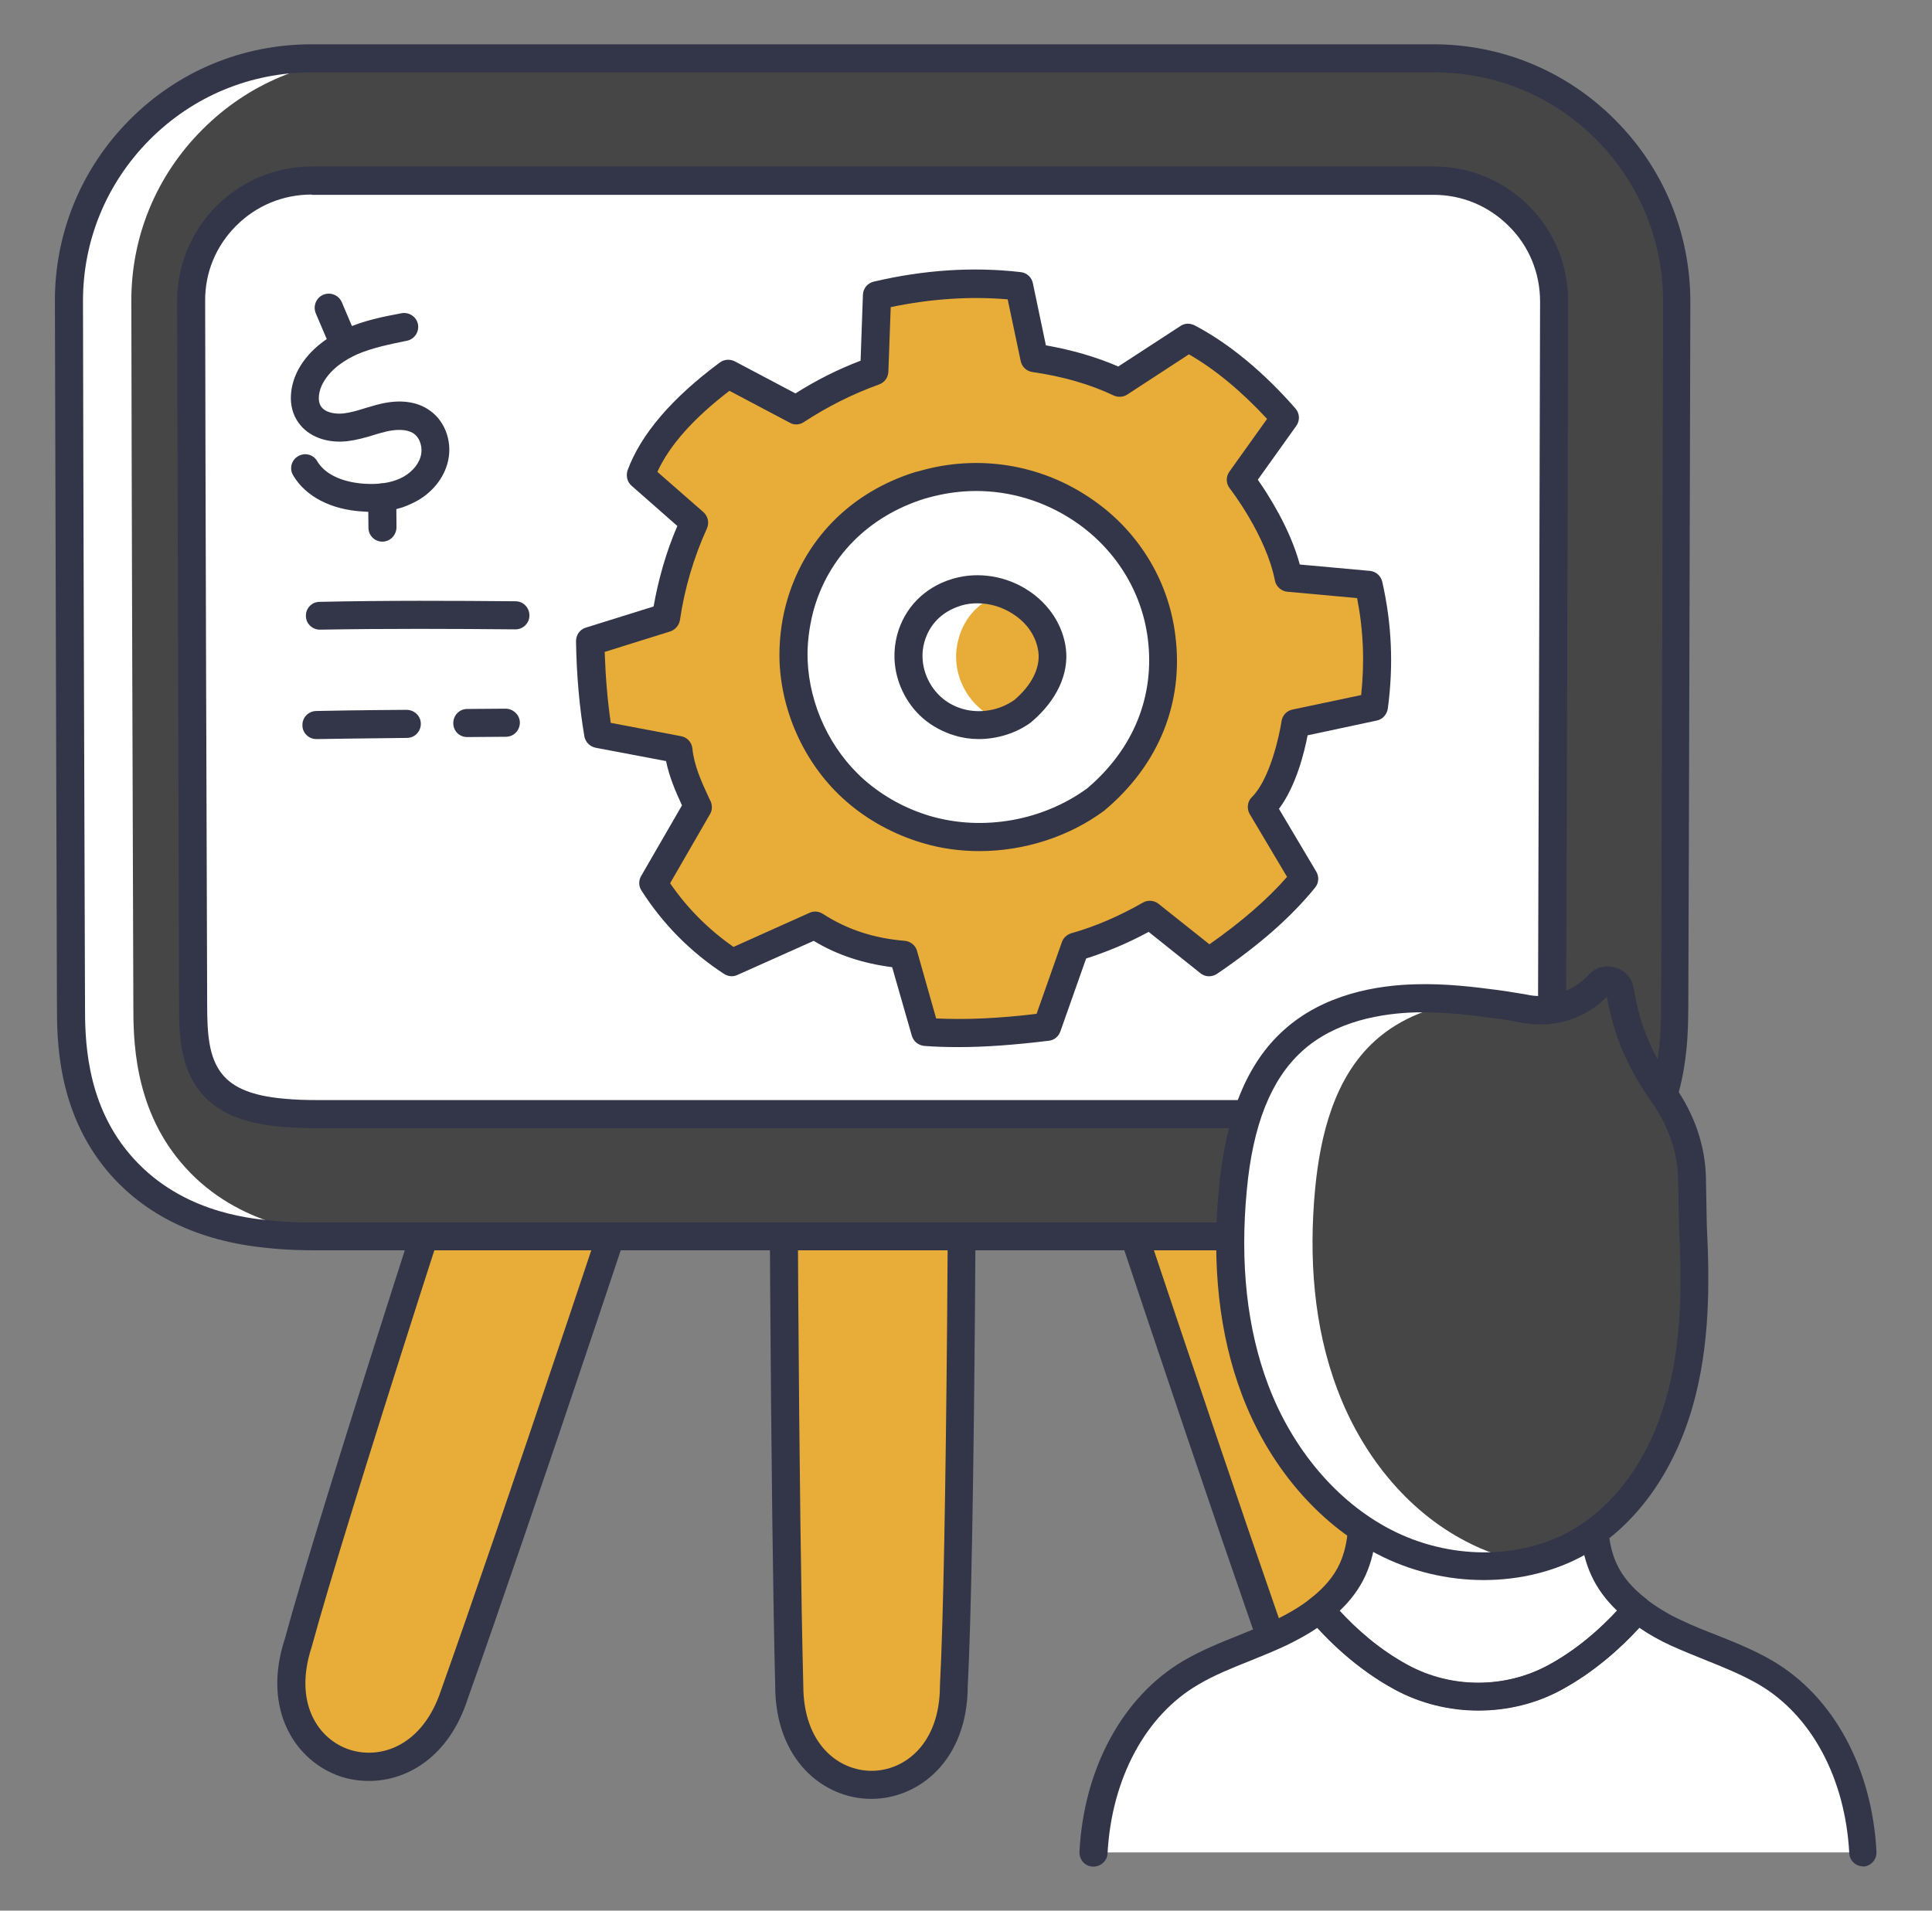 <svg width="91" height="90" viewBox="0 0 91 90" fill="none" xmlns="http://www.w3.org/2000/svg">
<rect x="0" y="0" width="91" height="90" fill="#808080" stroke="none"/>
<path d="M44.912 79.405C44.912 85.636 37.166 85.636 37.166 79.405C36.948 70.909 36.853 51.682 36.867 33.982L45.335 36.764C45.348 55.05 45.226 73.65 44.912 79.405Z" fill="black"/>
<path d="M44.912 79.405C44.912 85.636 37.166 85.636 37.166 79.405C36.948 70.909 36.853 51.682 36.867 33.982L45.335 36.764C45.348 55.05 45.226 73.65 44.912 79.405Z" fill="#E8AC39"/>
<path d="M41.04 84.736C38.79 84.736 36.513 82.909 36.513 79.405C36.308 71.25 36.185 52.568 36.213 33.968C36.213 33.75 36.308 33.559 36.486 33.436C36.663 33.314 36.881 33.273 37.086 33.341L45.554 36.123C45.826 36.218 46.004 36.464 46.004 36.75C46.017 53.346 45.908 73.268 45.581 79.445C45.567 82.909 43.29 84.736 41.04 84.736ZM37.535 34.882C37.508 53.168 37.631 71.373 37.836 79.391C37.836 82.159 39.499 83.414 41.054 83.414C42.595 83.414 44.272 82.159 44.272 79.405C44.599 73.282 44.708 53.7 44.695 37.227L37.535 34.882Z" fill="#323648"/>
<path d="M26.968 36.751C21.241 54.137 15.554 71.823 14.054 77.4C12.104 83.319 19.468 85.732 21.418 79.814C24.268 71.796 30.39 53.564 35.886 36.737H26.968V36.751Z" fill="black"/>
<path d="M26.968 36.751C21.241 54.137 15.554 71.823 14.054 77.4C12.104 83.319 19.468 85.732 21.418 79.814C24.268 71.796 30.39 53.564 35.886 36.737H26.968V36.751Z" fill="#E8AC39"/>
<path d="M17.381 83.891C16.931 83.891 16.482 83.823 16.059 83.687C13.918 82.978 12.322 80.537 13.413 77.209C15.022 71.278 21.145 52.309 26.327 36.559C26.422 36.287 26.668 36.109 26.954 36.109H35.859C36.077 36.109 36.268 36.205 36.391 36.382C36.513 36.559 36.554 36.778 36.486 36.968C30.704 54.655 24.759 72.368 22.018 80.059C21.159 82.705 19.222 83.891 17.381 83.891ZM27.445 37.419C22.291 53.073 16.277 71.7 14.681 77.578C13.809 80.223 14.995 81.941 16.468 82.418C17.941 82.896 19.918 82.228 20.777 79.609C23.477 72.041 29.272 54.791 34.959 37.405H27.445V37.419Z" fill="#323648"/>
<path d="M55.237 36.751H46.332C51.828 53.578 57.937 71.81 60.8 79.828C62.75 85.746 70.1 83.319 68.164 77.414C66.65 71.837 60.964 54.137 55.237 36.751Z" fill="black"/>
<path d="M55.237 36.751H46.332C51.828 53.578 57.937 71.81 60.8 79.828C62.75 85.746 70.1 83.319 68.164 77.414C66.65 71.837 60.964 54.137 55.237 36.751Z" fill="#E8AC39"/>
<path d="M64.823 83.891C62.982 83.891 61.046 82.705 60.173 80.032C57.432 72.355 51.486 54.641 45.705 36.955C45.636 36.75 45.677 36.532 45.8 36.368C45.923 36.191 46.127 36.096 46.332 36.096H55.236C55.523 36.096 55.768 36.273 55.864 36.546C61.059 52.296 67.182 71.264 68.791 77.237C69.868 80.523 68.287 82.978 66.146 83.687C65.723 83.823 65.273 83.891 64.823 83.891ZM47.246 37.418C52.932 54.791 58.727 72.055 61.427 79.609C62.286 82.241 64.264 82.909 65.737 82.432C67.209 81.955 68.396 80.237 67.537 77.618C65.927 71.7 59.927 53.059 54.773 37.418H47.246Z" fill="#323648"/>
<path d="M14.886 58.241C14.299 58.241 13.508 58.228 12.663 58.132C11.559 58.023 8.027 57.682 5.559 54.737C3.336 52.091 3.336 48.873 3.336 47.332C3.309 39.382 3.268 22.664 3.24 14.209C3.227 11.168 4.413 8.278 6.581 6.109C8.749 3.941 11.627 2.741 14.695 2.741H67.522C70.577 2.741 73.454 3.928 75.622 6.096C77.79 8.264 78.977 11.141 78.963 14.209C78.949 18.137 78.936 23.85 78.922 29.646C78.909 36.314 78.881 43.078 78.868 47.359C78.854 49.023 78.84 52.105 76.659 54.737C74.177 57.696 70.659 58.037 69.499 58.146C68.695 58.228 67.918 58.241 67.331 58.241H14.886Z" fill="#464646"/>
<path d="M17.817 58.241H14.872C14.286 58.241 13.495 58.228 12.649 58.146C11.545 58.037 8.013 57.696 5.545 54.75C3.322 52.105 3.322 48.887 3.322 47.346C3.295 39.382 3.24 22.678 3.227 14.223C3.227 11.168 4.413 8.278 6.581 6.109C8.749 3.928 11.627 2.741 14.681 2.741H17.627C14.558 2.741 11.681 3.941 9.527 6.109C7.358 8.278 6.172 11.155 6.186 14.209C6.199 22.664 6.254 39.368 6.281 47.332C6.281 48.873 6.281 52.091 8.504 54.737C10.972 57.682 14.49 58.023 15.608 58.132C16.454 58.228 17.231 58.241 17.817 58.241Z" fill="white"/>
<path d="M73.194 14.209C73.167 22.664 73.126 39.368 73.099 47.346C73.099 48.641 73.044 50.059 72.226 51.041C71.435 51.982 70.18 52.282 68.94 52.405C68.408 52.459 67.862 52.473 67.331 52.473H14.885C14.353 52.473 13.808 52.459 13.276 52.405C12.021 52.282 10.767 51.982 9.99 51.041C9.144 50.046 9.09 48.641 9.09 47.332C9.062 39.355 9.021 22.65 8.994 14.196C8.994 11.059 11.544 8.509 14.681 8.509H67.508C70.658 8.509 73.208 11.059 73.194 14.209Z" fill="white"/>
<path d="M67.332 58.895H14.886C14.286 58.895 13.468 58.882 12.595 58.786C9.35 58.473 6.813 57.245 5.054 55.159C2.682 52.323 2.682 48.955 2.682 47.332C2.654 39.382 2.613 22.677 2.586 14.209C2.572 10.991 3.827 7.936 6.104 5.646C8.395 3.341 11.436 2.086 14.681 2.086H67.509C70.741 2.086 73.795 3.355 76.072 5.646C78.363 7.936 79.618 10.991 79.618 14.223L79.577 29.659C79.563 36.327 79.536 43.105 79.522 47.373C79.509 49.118 79.495 52.35 77.163 55.159C74.518 58.323 70.781 58.691 69.554 58.814C68.736 58.882 67.931 58.895 67.332 58.895ZM14.681 3.409C11.791 3.409 9.077 4.541 7.045 6.586C5.013 8.632 3.895 11.345 3.909 14.223C3.922 22.677 3.977 39.382 4.004 47.346C4.004 48.818 4.004 51.859 6.077 54.327C8.368 57.068 11.654 57.382 12.732 57.491C13.563 57.586 14.327 57.586 14.9 57.586H67.345C67.918 57.586 68.668 57.573 69.445 57.491C70.55 57.382 73.877 57.055 76.181 54.314C78.213 51.873 78.227 48.941 78.241 47.359C78.254 43.091 78.268 36.327 78.295 29.659L78.336 14.223C78.336 11.332 77.218 8.618 75.186 6.573C73.154 4.527 70.441 3.409 67.55 3.409H14.681Z" fill="#323648"/>
<path d="M67.331 53.141H14.885C14.422 53.141 13.822 53.127 13.194 53.073C11.981 52.95 10.467 52.663 9.472 51.477C8.435 50.25 8.435 48.505 8.435 47.345C8.408 39.368 8.367 22.663 8.34 14.223C8.34 12.518 8.994 10.909 10.194 9.709C11.394 8.509 12.99 7.841 14.694 7.841H67.522C69.213 7.841 70.808 8.495 72.008 9.695C73.208 10.895 73.863 12.491 73.863 14.195C73.849 18.136 73.835 23.863 73.822 29.659C73.808 36.313 73.781 43.063 73.767 47.332C73.754 48.859 73.672 50.332 72.731 51.45C71.722 52.65 70.113 52.936 68.994 53.045C68.394 53.127 67.794 53.141 67.331 53.141ZM14.681 9.164C13.331 9.164 12.076 9.682 11.122 10.636C10.167 11.591 9.649 12.845 9.663 14.195C9.676 22.65 9.731 39.355 9.758 47.332C9.758 48.614 9.813 49.813 10.481 50.618C11.013 51.259 11.899 51.614 13.331 51.75C13.89 51.804 14.422 51.818 14.885 51.818H67.331C67.781 51.818 68.326 51.804 68.872 51.75C70.317 51.614 71.19 51.259 71.722 50.618C72.376 49.827 72.444 48.614 72.444 47.332C72.458 43.077 72.472 36.327 72.499 29.673C72.513 23.877 72.526 18.15 72.54 14.209C72.54 12.859 72.022 11.591 71.067 10.65C70.113 9.695 68.858 9.177 67.522 9.177H14.681V9.164Z" fill="#323648"/>
<path d="M58.44 22.596C58.44 22.596 60.24 24.914 60.69 27.205L64.453 27.546C64.89 29.468 64.972 31.323 64.699 33.273L61.003 34.05C61.003 34.05 60.608 36.832 59.422 37.991L61.412 41.359C60.226 42.818 58.685 44.1 56.926 45.3L54.144 43.077C52.999 43.732 51.826 44.236 50.612 44.577L49.29 48.327C47.285 48.6 45.362 48.709 43.562 48.573L42.512 44.918C40.931 44.782 39.581 44.346 38.353 43.541L34.44 45.3C32.926 44.318 31.699 43.064 30.744 41.564L32.831 37.95C32.408 37.009 32.026 36.205 31.931 35.264L28.167 34.555C27.922 33.164 27.812 31.704 27.785 30.177L31.358 29.059C31.59 27.505 32.026 26.018 32.681 24.573L30.158 22.364C30.785 20.659 32.285 19.05 34.276 17.591L37.481 19.282C38.599 18.546 39.812 17.918 41.162 17.441L41.299 13.896C43.549 13.364 45.785 13.2 47.994 13.459L48.703 16.841C50.176 17.059 51.512 17.441 52.712 18L55.944 15.9C57.608 16.786 59.176 18.164 60.499 19.664L58.44 22.596Z" fill="black"/>
<path d="M58.44 22.596C58.44 22.596 60.24 24.914 60.69 27.205L64.453 27.546C64.89 29.468 64.972 31.323 64.699 33.273L61.003 34.05C61.003 34.05 60.608 36.832 59.422 37.991L61.412 41.359C60.226 42.818 58.685 44.1 56.926 45.3L54.144 43.077C52.999 43.732 51.826 44.236 50.612 44.577L49.29 48.327C47.285 48.6 45.362 48.709 43.562 48.573L42.512 44.918C40.931 44.782 39.581 44.346 38.353 43.541L34.44 45.3C32.926 44.318 31.699 43.064 30.744 41.564L32.831 37.95C32.408 37.009 32.026 36.205 31.931 35.264L28.167 34.555C27.922 33.164 27.812 31.704 27.785 30.177L31.358 29.059C31.59 27.505 32.026 26.018 32.681 24.573L30.158 22.364C30.785 20.659 32.285 19.05 34.276 17.591L37.481 19.282C38.599 18.546 39.812 17.918 41.162 17.441L41.299 13.896C43.549 13.364 45.785 13.2 47.994 13.459L48.703 16.841C50.176 17.059 51.512 17.441 52.712 18L55.944 15.9C57.608 16.786 59.176 18.164 60.499 19.664L58.44 22.596Z" fill="#E8AC39"/>
<path d="M51.622 37.65C49.372 39.314 46.331 39.859 43.631 39.082C42.39 38.727 41.231 38.1 40.263 37.241C38.517 35.714 37.453 33.45 37.358 31.132C37.331 30.3 37.426 29.468 37.644 28.677C38.394 25.814 40.508 23.755 43.331 22.882C43.399 22.868 43.467 22.841 43.549 22.827C48.663 21.382 54.049 24.736 54.717 30.014C55.058 32.618 54.226 35.455 51.622 37.65Z" fill="white"/>
<path d="M48.172 33.491C47.327 34.118 46.168 34.323 45.158 34.023C44.695 33.886 44.258 33.655 43.89 33.327C43.236 32.755 42.827 31.895 42.8 31.023C42.786 30.709 42.827 30.395 42.908 30.096C43.195 29.018 43.986 28.241 45.05 27.914C45.077 27.9 45.104 27.9 45.131 27.887C47.068 27.341 49.304 28.636 49.563 30.627C49.686 31.609 49.154 32.659 48.172 33.491Z" fill="black"/>
<path d="M48.172 33.491C47.327 34.118 46.168 34.323 45.158 34.023C44.695 33.886 44.258 33.655 43.89 33.327C43.236 32.755 42.827 31.895 42.8 31.023C42.786 30.709 42.827 30.395 42.908 30.096C43.195 29.018 43.986 28.241 45.05 27.914C45.077 27.9 45.104 27.9 45.131 27.887C47.068 27.341 49.304 28.636 49.563 30.627C49.686 31.609 49.154 32.659 48.172 33.491Z" fill="#E8AC39"/>
<path d="M47.231 33.968C46.577 34.186 45.84 34.214 45.172 34.023C44.709 33.886 44.259 33.641 43.904 33.327C43.249 32.754 42.84 31.895 42.813 31.023C42.8 30.709 42.84 30.395 42.922 30.095C43.209 29.018 43.999 28.241 45.063 27.913C45.09 27.913 45.118 27.9 45.145 27.886C45.827 27.695 46.536 27.736 47.19 27.954C46.168 28.295 45.418 29.059 45.145 30.109C45.063 30.409 45.022 30.723 45.036 31.036C45.063 31.909 45.472 32.768 46.127 33.341C46.427 33.614 46.809 33.832 47.231 33.968Z" fill="white"/>
<path d="M46.127 40.091C45.227 40.091 44.313 39.968 43.454 39.709C42.117 39.314 40.863 38.632 39.84 37.732C37.972 36.096 36.813 33.641 36.717 31.146C36.69 30.259 36.786 29.359 37.017 28.487C37.822 25.459 40.045 23.182 43.14 22.227L43.208 22.214L43.358 22.173C46.058 21.409 48.949 21.859 51.281 23.414C53.545 24.9 55.031 27.273 55.358 29.918C55.767 33.082 54.595 36.014 52.031 38.168C52.045 38.168 52.031 38.182 52.017 38.182C50.34 39.423 48.227 40.091 46.127 40.091ZM45.977 23.128C45.227 23.128 44.463 23.237 43.727 23.441L43.577 23.482C40.89 24.314 38.981 26.264 38.299 28.828C38.108 29.578 38.013 30.341 38.04 31.091C38.122 33.218 39.117 35.332 40.713 36.737C41.599 37.514 42.663 38.1 43.822 38.441C46.304 39.164 49.127 38.659 51.213 37.132C53.395 35.278 54.404 32.782 54.063 30.082C53.776 27.818 52.495 25.8 50.558 24.518C49.181 23.605 47.586 23.128 45.977 23.128Z" fill="#323648"/>
<path d="M46.1 34.813C45.718 34.813 45.336 34.759 44.981 34.65C44.422 34.486 43.891 34.2 43.454 33.818C42.663 33.123 42.172 32.086 42.132 31.036C42.118 30.654 42.159 30.286 42.254 29.918C42.595 28.636 43.536 27.668 44.845 27.273L44.941 27.245C46.1 26.918 47.422 27.136 48.459 27.832C49.427 28.473 50.068 29.468 50.204 30.545C50.354 31.745 49.768 33 48.595 33.995C48.581 34.009 48.568 34.009 48.568 34.023C47.859 34.541 46.972 34.813 46.1 34.813ZM46.045 28.418C45.8 28.418 45.541 28.445 45.309 28.514L45.227 28.541C44.368 28.814 43.768 29.413 43.536 30.259C43.468 30.505 43.441 30.75 43.454 30.995C43.481 31.691 43.809 32.373 44.327 32.836C44.613 33.095 44.968 33.286 45.35 33.395C46.168 33.627 47.081 33.464 47.777 32.973C48.595 32.277 49.004 31.459 48.909 30.709C48.813 30 48.404 29.373 47.736 28.936C47.218 28.595 46.632 28.418 46.045 28.418Z" fill="#323648"/>
<path d="M45.158 49.323C44.599 49.323 44.054 49.309 43.535 49.268C43.263 49.241 43.031 49.064 42.949 48.791L42.022 45.559C40.645 45.382 39.431 44.987 38.326 44.318L34.726 45.928C34.522 46.023 34.29 45.996 34.099 45.873C32.531 44.85 31.222 43.528 30.213 41.946C30.076 41.741 30.076 41.468 30.199 41.264L32.122 37.937C31.808 37.255 31.522 36.587 31.372 35.85L28.058 35.223C27.785 35.168 27.581 34.964 27.526 34.691C27.294 33.341 27.158 31.828 27.131 30.205C27.131 29.918 27.308 29.646 27.595 29.564L30.785 28.568C31.017 27.259 31.385 25.977 31.904 24.777L29.749 22.882C29.544 22.705 29.476 22.418 29.558 22.159C30.185 20.455 31.645 18.75 33.908 17.073C34.113 16.923 34.385 16.909 34.604 17.018L37.467 18.532C38.435 17.918 39.458 17.4 40.535 16.991L40.645 13.882C40.658 13.582 40.863 13.337 41.149 13.268C43.522 12.709 45.854 12.559 48.076 12.818C48.363 12.846 48.594 13.064 48.649 13.337L49.263 16.268C50.504 16.487 51.635 16.814 52.672 17.264L55.604 15.355C55.808 15.218 56.054 15.218 56.272 15.328C57.881 16.173 59.517 17.523 61.017 19.241C61.222 19.473 61.235 19.814 61.058 20.059L59.245 22.596C59.749 23.318 60.772 24.914 61.222 26.591L64.522 26.891C64.808 26.918 65.04 27.123 65.108 27.409C65.558 29.4 65.64 31.364 65.367 33.382C65.326 33.655 65.122 33.887 64.849 33.941L61.59 34.637C61.44 35.428 61.044 37.037 60.24 38.1L61.999 41.059C62.135 41.291 62.122 41.591 61.944 41.809C60.826 43.187 59.313 44.523 57.322 45.873C57.076 46.037 56.763 46.023 56.544 45.846L54.104 43.896C53.122 44.428 52.14 44.837 51.158 45.15L49.944 48.587C49.863 48.818 49.658 48.996 49.413 49.023C47.844 49.214 46.44 49.323 45.158 49.323ZM44.094 47.973C45.499 48.041 47.054 47.973 48.826 47.755L50.013 44.387C50.081 44.182 50.245 44.032 50.449 43.964C51.567 43.65 52.713 43.159 53.831 42.518C54.063 42.382 54.363 42.409 54.567 42.573L56.967 44.482C58.481 43.418 59.694 42.368 60.622 41.305L58.863 38.346C58.713 38.087 58.754 37.746 58.972 37.541C59.804 36.709 60.254 34.691 60.363 33.968C60.404 33.696 60.608 33.477 60.881 33.423L64.113 32.741C64.276 31.187 64.222 29.714 63.922 28.173L60.635 27.873C60.349 27.846 60.104 27.628 60.049 27.341C59.64 25.227 57.949 23.032 57.922 23.005C57.745 22.773 57.731 22.459 57.908 22.214L59.681 19.732C58.495 18.45 57.24 17.4 55.999 16.691L53.094 18.587C52.904 18.709 52.658 18.723 52.454 18.628C51.335 18.096 50.04 17.727 48.622 17.523C48.349 17.482 48.131 17.277 48.076 17.005L47.463 14.1C45.69 13.95 43.835 14.073 41.954 14.468L41.844 17.509C41.831 17.782 41.667 18.014 41.408 18.109C40.154 18.559 38.967 19.159 37.863 19.882C37.658 20.018 37.399 20.032 37.194 19.909L34.358 18.409C32.681 19.691 31.535 20.973 30.963 22.227L33.131 24.123C33.349 24.314 33.417 24.628 33.294 24.9C32.681 26.25 32.245 27.709 32.026 29.209C31.985 29.455 31.808 29.659 31.576 29.741L28.481 30.709C28.522 31.896 28.617 33.014 28.767 34.05L32.081 34.678C32.367 34.732 32.585 34.964 32.613 35.264C32.694 36.055 33.022 36.791 33.417 37.637L33.472 37.746C33.554 37.937 33.554 38.168 33.444 38.346L31.563 41.605C32.367 42.778 33.376 43.787 34.549 44.605L38.135 42.996C38.34 42.9 38.572 42.928 38.763 43.05C39.881 43.773 41.135 44.196 42.622 44.318C42.895 44.346 43.126 44.537 43.194 44.796L44.094 47.973Z" fill="#323648"/>
<path d="M15.063 29.66C14.709 29.66 14.409 29.373 14.409 29.019C14.395 28.65 14.695 28.35 15.05 28.35C18.186 28.282 21.322 28.296 24.281 28.323C24.65 28.323 24.936 28.623 24.936 28.991C24.936 29.36 24.636 29.646 24.281 29.646C21.322 29.619 18.2 29.605 15.063 29.66Z" fill="#323648"/>
<path d="M22.004 34.719C21.636 34.719 21.35 34.432 21.35 34.064C21.35 33.696 21.636 33.396 22.004 33.396L23.818 33.382C24.159 33.382 24.486 33.669 24.486 34.037C24.486 34.405 24.2 34.705 23.831 34.705L22.004 34.719Z" fill="#323648"/>
<path d="M14.899 34.814C14.545 34.814 14.245 34.527 14.245 34.173C14.231 33.805 14.517 33.505 14.886 33.491C15.486 33.477 17.04 33.45 19.154 33.437C19.508 33.437 19.822 33.723 19.822 34.091C19.822 34.459 19.535 34.759 19.167 34.759C17.067 34.786 15.526 34.8 14.926 34.814C14.913 34.814 14.899 34.814 14.899 34.814Z" fill="#323648"/>
<path d="M17.49 24.11C17.367 24.11 17.245 24.11 17.108 24.096C15.595 24.014 14.395 23.387 13.808 22.391C13.617 22.078 13.727 21.669 14.04 21.491C14.354 21.3 14.763 21.41 14.94 21.723C15.458 22.596 16.686 22.76 17.177 22.787C17.831 22.828 18.39 22.746 18.84 22.541C19.317 22.323 19.686 21.941 19.808 21.519C19.931 21.11 19.795 20.646 19.495 20.428C19.127 20.169 18.54 20.25 18.227 20.319C18.008 20.373 17.79 20.428 17.586 20.496C17.19 20.619 16.795 20.728 16.358 20.782C15.39 20.891 14.531 20.564 14.068 19.923C13.481 19.119 13.686 18.082 14.054 17.401C14.613 16.378 15.581 15.791 16.29 15.478C17.149 15.096 18.036 14.919 18.908 14.755C19.263 14.687 19.617 14.919 19.686 15.273C19.754 15.628 19.522 15.982 19.168 16.05C18.377 16.214 17.545 16.378 16.822 16.691C16.304 16.923 15.595 17.346 15.213 18.041C15.022 18.382 14.927 18.873 15.131 19.16C15.349 19.46 15.84 19.514 16.195 19.473C16.522 19.432 16.849 19.337 17.19 19.228C17.436 19.16 17.681 19.078 17.927 19.023C18.854 18.805 19.658 18.914 20.245 19.337C21.008 19.869 21.349 20.919 21.063 21.873C20.831 22.664 20.204 23.36 19.372 23.728C18.854 23.987 18.213 24.11 17.49 24.11Z" fill="#323648"/>
<path d="M16.222 16.896C15.963 16.896 15.718 16.746 15.609 16.487L14.872 14.755C14.736 14.414 14.886 14.032 15.227 13.882C15.568 13.746 15.95 13.896 16.1 14.237L16.836 15.969C16.972 16.309 16.822 16.691 16.481 16.841C16.4 16.882 16.304 16.896 16.222 16.896Z" fill="#323648"/>
<path d="M18.008 25.514C17.654 25.514 17.354 25.227 17.354 24.859L17.34 23.441C17.34 23.073 17.626 22.773 17.994 22.773H18.008C18.363 22.773 18.663 23.059 18.663 23.427L18.676 24.846C18.663 25.214 18.376 25.514 18.008 25.514Z" fill="#323648"/>
<path d="M65.994 78.996C68.244 80.223 71.012 80.223 73.262 78.996C74.967 78.069 76.262 76.8 77.108 75.805C76.453 75.287 75.894 74.673 75.553 73.923C74.571 71.809 75.512 69.314 74.776 67.105H64.494C63.744 69.3 64.685 71.796 63.717 73.923C63.376 74.673 62.817 75.287 62.162 75.805C62.994 76.8 64.289 78.069 65.994 78.996Z" fill="white"/>
<path d="M83.175 78.791C81.839 78.014 80.353 77.577 78.962 76.923C78.321 76.623 77.68 76.255 77.107 75.805C76.262 76.8 74.966 78.068 73.262 78.996C71.012 80.223 68.243 80.223 65.993 78.996C64.289 78.068 62.993 76.8 62.148 75.805C61.589 76.255 60.948 76.623 60.294 76.923C58.903 77.577 57.403 78.014 56.08 78.791C53.148 80.509 51.675 83.918 51.512 87.259H87.757C87.58 83.918 86.107 80.509 83.175 78.791Z" fill="white"/>
<path d="M69.636 80.578C68.272 80.578 66.909 80.25 65.681 79.582C63.854 78.587 62.477 77.209 61.645 76.228C61.522 76.091 61.468 75.914 61.495 75.737C61.509 75.559 61.604 75.396 61.741 75.287C62.382 74.782 62.831 74.25 63.104 73.65C63.554 72.668 63.541 71.537 63.513 70.337C63.486 69.205 63.472 68.032 63.854 66.9C63.95 66.627 64.195 66.45 64.481 66.45H74.763C75.05 66.45 75.295 66.627 75.391 66.9C75.772 68.032 75.759 69.205 75.731 70.337C75.704 71.537 75.691 72.655 76.141 73.65C76.413 74.25 76.863 74.782 77.504 75.287C77.641 75.396 77.736 75.559 77.75 75.737C77.763 75.914 77.709 76.091 77.6 76.228C76.768 77.209 75.391 78.587 73.577 79.582C72.377 80.25 71 80.578 69.636 80.578ZM66.309 78.423C68.354 79.541 70.904 79.541 72.95 78.423C74.313 77.687 75.404 76.691 76.168 75.873C75.636 75.368 75.227 74.809 74.954 74.209C74.368 72.941 74.395 71.618 74.422 70.323C74.436 69.423 74.45 68.578 74.272 67.787H65C64.822 68.578 64.836 69.437 64.85 70.323C64.877 71.618 64.891 72.941 64.318 74.209C64.045 74.809 63.636 75.368 63.104 75.873C63.854 76.691 64.945 77.687 66.309 78.423Z" fill="#323648"/>
<path d="M87.758 87.914C87.403 87.914 87.117 87.641 87.103 87.286C86.912 83.768 85.331 80.809 82.849 79.35C82.072 78.9 81.24 78.559 80.353 78.205C79.808 77.986 79.235 77.755 78.69 77.509C78.158 77.264 77.653 76.977 77.217 76.677C76.371 77.591 75.144 78.723 73.59 79.568C71.149 80.891 68.121 80.891 65.681 79.568C64.126 78.723 62.899 77.605 62.053 76.677C61.617 76.977 61.112 77.25 60.581 77.509C60.022 77.768 59.462 78 58.917 78.218C58.031 78.573 57.199 78.9 56.422 79.364C53.953 80.809 52.358 83.782 52.167 87.3C52.153 87.668 51.826 87.941 51.471 87.927C51.103 87.914 50.831 87.6 50.844 87.232C51.049 83.277 52.89 79.909 55.74 78.232C56.599 77.727 57.526 77.359 58.412 77.005C58.944 76.786 59.49 76.568 60.008 76.336C60.662 76.023 61.249 75.682 61.726 75.3C62.012 75.082 62.408 75.123 62.64 75.395C63.403 76.296 64.644 77.536 66.294 78.436C68.34 79.555 70.89 79.555 72.935 78.436C74.585 77.536 75.826 76.282 76.59 75.395C76.822 75.123 77.217 75.082 77.503 75.3C77.994 75.682 78.567 76.036 79.222 76.336C79.74 76.582 80.285 76.8 80.817 77.005C81.703 77.359 82.631 77.727 83.49 78.232C86.353 79.909 88.181 83.277 88.385 87.232C88.399 87.6 88.126 87.9 87.758 87.927C87.785 87.914 87.772 87.914 87.758 87.914Z" fill="#323648"/>
<path d="M79.099 66C78.349 68.686 76.767 71.223 74.367 72.614C71.599 74.223 68.012 74.087 65.176 72.614C62.339 71.141 60.239 68.441 59.108 65.455C57.976 62.468 57.771 59.182 58.057 56.005C58.303 53.455 58.971 50.755 60.867 49.036C62.421 47.618 64.603 47.073 66.703 47.032C67.971 47.005 69.226 47.141 70.467 47.291C70.958 47.346 71.462 47.455 71.967 47.523C73.207 47.714 74.448 47.277 75.294 46.364C75.621 45.996 76.221 46.187 76.303 46.677C76.576 48.396 77.176 49.909 78.308 51.491C79.153 52.664 79.657 54.055 79.685 55.5L79.726 57.723C79.862 60.505 79.862 63.327 79.099 66Z" fill="#464646"/>
<path d="M71.817 73.582C69.594 74.032 67.194 73.664 65.176 72.614C62.339 71.141 60.239 68.441 59.108 65.455C57.976 62.468 57.758 59.182 58.057 56.005C58.303 53.455 58.958 50.768 60.867 49.036C62.421 47.618 64.603 47.086 66.703 47.032C67.535 47.018 68.367 47.059 69.185 47.141C67.548 47.359 65.967 47.932 64.753 49.036C62.858 50.755 62.189 53.455 61.944 56.005C61.644 59.196 61.862 62.468 62.994 65.455C64.112 68.441 66.212 71.141 69.062 72.614C69.921 73.064 70.848 73.391 71.817 73.582Z" fill="white"/>
<path d="M69.88 74.428C68.175 74.428 66.43 74.019 64.862 73.2C62.052 71.741 59.734 69 58.493 65.687C57.43 62.878 57.062 59.591 57.416 55.937C57.743 52.514 58.739 50.087 60.443 48.546C62.339 46.814 64.889 46.405 66.702 46.364C68.08 46.323 69.416 46.487 70.561 46.637C70.875 46.678 71.202 46.732 71.53 46.787C71.707 46.814 71.898 46.841 72.075 46.882C73.098 47.046 74.121 46.678 74.816 45.928C75.143 45.573 75.621 45.437 76.084 45.573C76.548 45.709 76.889 46.091 76.957 46.582C77.23 48.259 77.802 49.664 78.852 51.123C79.807 52.459 80.325 53.973 80.352 55.5L80.393 57.723C80.53 60.45 80.543 63.368 79.739 66.205C78.852 69.341 77.066 71.837 74.693 73.214C73.275 74.019 71.598 74.428 69.88 74.428ZM67.071 47.687C66.948 47.687 66.839 47.687 66.716 47.687C65.134 47.728 62.911 48.069 61.316 49.528C59.87 50.85 59.011 52.978 58.725 56.073C58.398 59.523 58.739 62.605 59.734 65.237C60.866 68.25 62.966 70.732 65.489 72.041C68.23 73.473 71.598 73.487 74.052 72.069C76.125 70.868 77.693 68.659 78.484 65.85C79.234 63.205 79.221 60.409 79.084 57.778L79.043 55.541C79.016 54.273 78.58 53.019 77.789 51.9C76.671 50.332 76.002 48.764 75.689 46.95C74.693 47.959 73.289 48.423 71.884 48.205C71.693 48.178 71.516 48.15 71.325 48.109C71.011 48.055 70.712 48 70.412 47.973C69.389 47.823 68.23 47.687 67.071 47.687Z" fill="#323648"/>
</svg>

